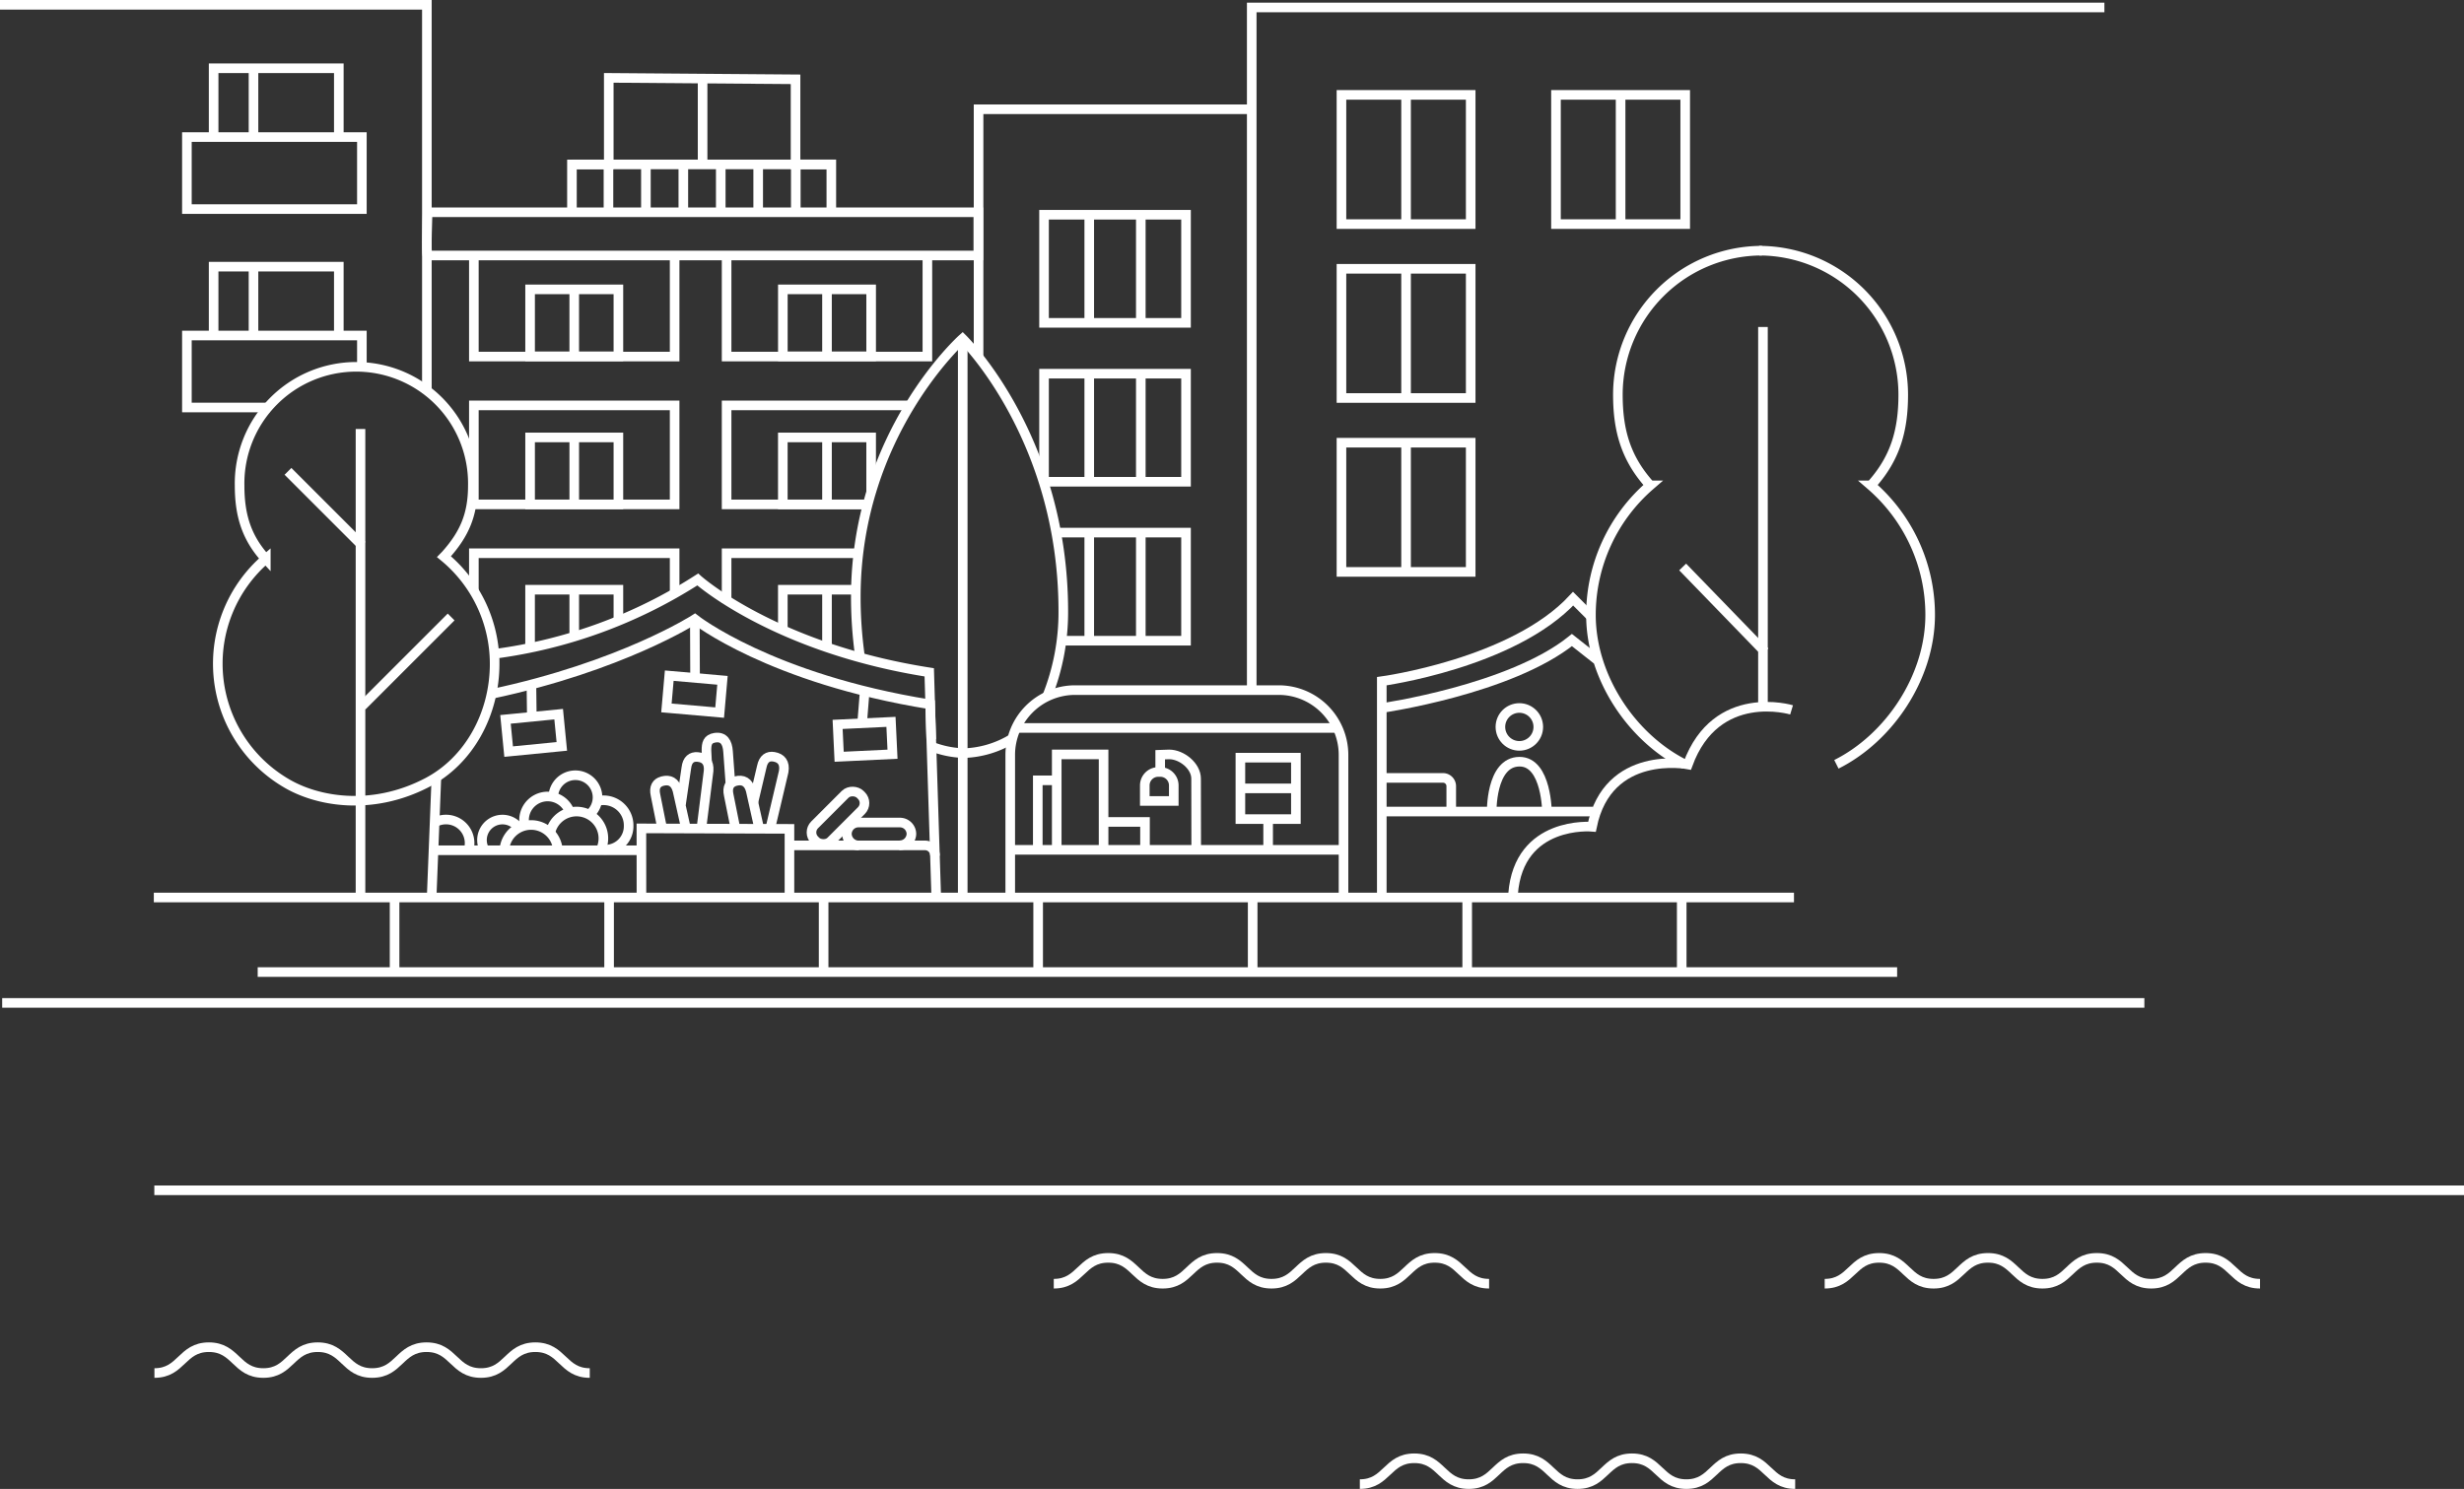 <svg xmlns="http://www.w3.org/2000/svg" width="513.341" height="310.245" viewBox="0 0 513.341 310.245"><rect x="0" y="0" width="513.341" height="310.245" fill="#333333" stroke="none"/><defs><style>.a,.b{fill:none;stroke:#fff;stroke-width:2px;}.a{stroke-miterlimit:10;}</style></defs><g transform="translate(-234.952 -154.906)"><line class="a" y1="6.415" transform="translate(499.151 326.249)"/><rect class="a" width="11.561" height="12.8" transform="translate(493.371 312.782)"/><path class="a" d="M436.839,321.143V300.811H446.6v20.332" transform="translate(18.268 11.292)"/><path class="a" d="M464.34,320.716l-.025-14.868c0-2.618-2.99-5.037-5.608-5.037l-1.869.066v3.168" transform="translate(19.827 11.292)"/><path class="a" d="M2.8,0h.437a2.8,2.8,0,0,1,2.8,2.8V6.04a0,0,0,0,1,0,0H0a0,0,0,0,1,0,0V2.8A2.8,2.8,0,0,1,2.8,0Z" transform="translate(473.454 315.764)"/><line class="a" x2="11.561" transform="translate(493.371 319.182)"/><path class="a" d="M412.547,299.364a20.173,20.173,0,0,0,6.9,1.416,20.593,20.593,0,0,0,10-3" transform="translate(16.375 11.056)"/><path class="a" d="M437.86,294.993a47.238,47.238,0,0,0,3.374-17.735c0-36.275-20.989-56.809-20.989-56.809s-22.238,19.846-22.238,53.806a88.754,88.754,0,0,0,.9,12.629" transform="translate(15.242 5.03)"/><path class="a" d="M418.67,336.838V221.068" transform="translate(16.853 5.078)"/><path class="a" d="M318.328,312.478c8.69-4.54,14.043-14.24,14.043-24.759a28.926,28.926,0,0,0-10.553-22.3l.35-.358c3.824-4.293,5.661-8.262,5.661-14.465a24.3,24.3,0,1,0-48.592,0c0,6.082,1.387,10.607,5.081,14.869l.377.409a28.851,28.851,0,0,0,4.063,46.614C295.371,316.5,306.856,318.469,318.328,312.478Z" transform="translate(5.633 5.486)"/><path class="a" d="M575.727,203.437A30.022,30.022,0,0,0,545.7,233.458c0,7.516,1.714,13.108,6.278,18.374l.468.5a35.662,35.662,0,0,0-12.357,26.991c0,13.007,8.534,25.635,19.537,31.137" transform="translate(26.315 3.704)"/><line class="a" y2="97.682" transform="translate(310.056 244.296)"/><line class="a" x2="341.555" transform="translate(288.64 357.454)"/><path class="b" d="M389.295,0H-57" transform="translate(292.406 363.883)"/><line class="a" y1="15.538" transform="translate(317.157 341.916)"/><line class="a" y1="15.538" transform="translate(361.85 341.916)"/><line class="a" y1="15.538" transform="translate(406.543 341.916)"/><line class="a" y1="15.538" transform="translate(451.236 341.916)"/><line class="a" y1="15.538" transform="translate(495.929 341.916)"/><line class="a" y1="15.538" transform="translate(540.622 341.916)"/><line class="a" y1="15.538" transform="translate(585.315 341.916)"/><line class="a" x2="341.703" transform="translate(266.998 341.916)"/><path class="a" d="M427.854,331.593v-29.7a13.512,13.512,0,0,1,13.512-13.512h42.409a13.512,13.512,0,0,1,13.512,13.512v29.7" transform="translate(17.568 10.323)"/><line class="a" x2="67.677" transform="translate(446.3 306.59)"/><line class="a" x2="69.433" transform="translate(445.422 331.985)"/><line class="a" x2="481.19" transform="translate(267.103 402.929)"/><path class="a" d="M420.254,332.661,418.98,292.43c-33.366-5.371-49.024-17.757-49.024-17.757S354.714,284.5,327.6,290.249" transform="translate(9.756 9.255)"/><line class="a" y1="25.07" x2="0.992" transform="translate(324.878 316.846)"/><rect class="a" width="11.13" height="6.749" transform="translate(340.264 304.801) rotate(-5.593)"/><rect class="a" width="11.13" height="6.749" transform="translate(374.381 295.694) rotate(4.998)"/><rect class="a" width="11.13" height="6.749" transform="translate(409.457 305.849) rotate(-2.726)"/><line class="a" x1="0.046" y1="12.194" transform="translate(379.712 283.928)"/><line class="a" x2="0.086" y2="6.754" transform="translate(345.663 297.371)"/><line class="a" x1="0.515" y2="6.452" transform="translate(414.58 298.986)"/><line class="a" x1="43.012" transform="translate(325.625 332.076)"/><path class="a" d="M387.411,329.51v-14.3l-30.846-.1.011,13.662" transform="translate(12.013 12.406)"/><path class="a" d="M415.457,320.534a2.074,2.074,0,0,0-2.1-2.136H385.618" transform="translate(14.277 12.662)"/><path class="a" d="M316.616,314a4.915,4.915,0,0,1,7.008,5.9" transform="translate(8.9 12.273)"/><path class="a" d="M334.015,314.979a4.913,4.913,0,1,1,9.568-2.24" transform="translate(10.246 11.926)"/><path class="a" d="M330.063,320.039a5.586,5.586,0,1,1,11.173,0" transform="translate(9.948 12.355)"/><path class="a" d="M338.925,316.5a5.587,5.587,0,1,1,10.656,3.111" transform="translate(10.638 12.152)"/><path class="a" d="M339.579,308.765a4.611,4.611,0,1,1,7.434,4.289" transform="translate(10.689 11.606)"/><path class="a" d="M326.434,319.98a4.265,4.265,0,1,1,7.174-4.616" transform="translate(9.612 12.273)"/><path class="a" d="M348.316,309.773a5.23,5.23,0,0,1,6.233,5.253,4.87,4.87,0,0,1-5.118,4.933" transform="translate(11.37 11.983)"/><path class="a" d="M360.806,316.421,359.3,308.9c-.376-1.654.211-2.586,1.437-2.915,1.5-.4,2.66.155,3.142,1.959l1.845,8.258" transform="translate(12.217 11.685)"/><path class="a" d="M374.965,316.421l-1.511-7.525c-.376-1.654.211-2.586,1.437-2.915,1.5-.4,2.66.155,3.142,1.959l1.845,8.258" transform="translate(13.32 11.685)"/><path class="a" d="M378.2,310.791l1.762-7.469c.348-1.661,1.271-2.264,2.522-2.05,1.532.26,2.352,1.249,2.039,3.089l-2.774,11.758" transform="translate(13.699 11.325)"/><path class="a" d="M364.22,311.159l1.115-7.594c.2-1.684,1.07-2.364,2.336-2.259,1.549.127,2.451,1.042,2.3,2.9l-1.546,12.344" transform="translate(12.61 11.33)"/><path class="a" d="M369.265,302.676l-.124-2.461c0-1.375.188-2.376,1.751-2.626,1.875-.3,2.621,1,2.747,2.865l.5,6.788" transform="translate(12.993 11.038)"/><path class="a" d="M407.223,318.721a2.446,2.446,0,0,0,2.5-2.347h0a2.394,2.394,0,0,0-2.4-2.394h-8.644a2.394,2.394,0,0,0-2.394,2.394h0a2.465,2.465,0,0,0,2.492,2.378" transform="translate(15.109 12.318)"/><rect class="a" width="13.433" height="4.79" rx="2.222" transform="translate(403.094 328.355) rotate(-45)"/><path class="a" d="M328.133,282.5a103.094,103.094,0,0,0,42.384-15.507s15.911,14.29,48.234,19.351l.418,13.96" transform="translate(9.797 8.656)"/><path class="a" d="M499.664,332.97V287.9s27.357-3.688,39.861-17.191l3.834,3.834" transform="translate(23.164 8.947)"/><line class="a" x2="44.028" transform="translate(522.828 324.008)"/><circle class="a" cx="3.947" cy="3.947" r="3.947" transform="translate(547.54 302.429)"/><path class="a" d="M499.989,305.349h12.39a1.729,1.729,0,0,1,1.73,1.729v5.115" transform="translate(23.19 11.646)"/><path class="a" d="M499.664,292.87s26.774-3.834,39.611-14.165l5.252,4.139" transform="translate(23.164 9.569)"/><path class="a" d="M520.905,312.942s-.293-10.725,5.81-10.725c5.717,0,5.717,10.725,5.717,10.725" transform="translate(24.819 11.402)"/><path class="a" d="M474.528,298.662V156.42H652.171" transform="translate(21.205 0.04)"/><path class="a" d="M315.267,196.005s-.371,9.007,0,9.007H429.992v-9.007Z" transform="translate(8.782 3.125)"/><path class="a" d="M321.531,236.751V155.906H232.6" transform="translate(2.353)"/><rect class="a" width="29.58" height="22.527" transform="translate(452.464 199.651)"/><path class="a" d="M0,0H29.58a0,0,0,0,1,0,0V22.527a0,0,0,0,1,0,0H.716A.716.716,0,0,1,0,21.811V0A0,0,0,0,1,0,0Z" transform="translate(452.464 232.767)"/><path class="a" d="M436.74,257.933h27.043v22.527H438.215" transform="translate(18.261 7.951)"/><line class="a" y2="22.527" transform="translate(461.883 199.651)"/><line class="a" y2="22.527" transform="translate(472.624 199.651)"/><line class="a" y2="22.527" transform="translate(461.883 233.064)"/><line class="a" y2="22.527" transform="translate(472.624 233.064)"/><line class="a" y2="22.527" transform="translate(461.883 265.883)"/><line class="a" y2="22.527" transform="translate(472.624 265.883)"/><path class="a" d="M273.889,182.845V168.174h26.082v14.671" transform="translate(5.57 0.956)"/><line class="a" y2="14.671" transform="translate(287.765 169.13)"/><path class="a" d="M366.013,204.766v20.627H324.184V204.766" transform="translate(9.49 3.808)"/><path class="a" d="M414.864,204.766v20.627H373.035V204.766" transform="translate(13.296 3.808)"/><rect class="a" width="41.829" height="20.627" transform="translate(333.674 239.379)"/><path class="a" d="M401.7,253.972H373.035V233.345h38.254" transform="translate(13.296 6.035)"/><path class="a" d="M324.184,269.77v-7.847h41.829v8.416" transform="translate(9.49 8.262)"/><path class="a" d="M373.035,272.237V261.923h27.317" transform="translate(13.296 8.262)"/><path class="a" d="M343.142,198.029v-9.963h7.672V170.03l38.913.3v17.732h7.453v9.963" transform="translate(10.967 1.101)"/><line class="a" x2="54.44" transform="translate(354.109 189.166)"/><line class="a" y1="18.035" transform="translate(381.329 171.131)"/><rect class="a" width="18.397" height="13.954" transform="translate(345.39 246.053)"/><path class="a" d="M353.45,275.474v-6.5h-18.4V280.75" transform="translate(10.337 8.811)"/><line class="a" y2="9.431" transform="translate(354.588 278.032)"/><path class="a" d="M343.587,239.536v14.212" transform="translate(11.002 6.517)"/><line class="a" y2="13.954" transform="translate(354.588 215.201)"/><rect class="a" width="18.397" height="13.954" transform="translate(398.048 215.201)"/><path class="a" d="M402.3,250.991V239.536H383.9v13.954h16.953" transform="translate(14.143 6.517)"/><path class="a" d="M398.5,268.974H383.9v8.556" transform="translate(14.143 8.811)"/><line class="a" y2="11.793" transform="translate(407.246 278.032)"/><path class="a" d="M392.438,239.536v14.212" transform="translate(14.808 6.517)"/><line class="a" y2="13.954" transform="translate(407.246 215.201)"/><rect class="a" width="26.924" height="26.924" transform="translate(514.426 174.676)"/><rect class="a" width="26.924" height="26.924" transform="translate(514.426 210.914)"/><rect class="a" width="26.924" height="26.924" transform="translate(514.426 247.151)"/><rect class="a" width="26.924" height="26.924" transform="translate(559.119 174.676)"/><line class="a" y2="26.924" transform="translate(527.888 247.151)"/><line class="a" y2="26.924" transform="translate(527.888 210.914)"/><line class="a" y2="26.924" transform="translate(527.888 174.676)"/><line class="a" y2="26.924" transform="translate(572.581 174.676)"/><line class="a" y2="9.203" transform="translate(392.91 189.49)"/><line class="a" y2="9.963" transform="translate(400.745 188.73)"/><line class="a" y2="9.101" transform="translate(385.112 189.156)"/><line class="a" y2="9.963" transform="translate(377.314 188.858)"/><line class="a" y2="9.963" transform="translate(369.516 189.014)"/><line class="a" y2="9.963" transform="translate(361.718 188.578)"/><g transform="translate(267.125 435.62)"><path class="a" d="M353.142,420.782c-5.668,0-5.668-5.383-11.335-5.383s-5.666,5.383-11.331,5.383-5.667-5.383-11.332-5.383-5.668,5.383-11.335,5.383-5.67-5.383-11.339-5.383-5.668,5.383-11.335,5.383-5.672-5.383-11.343-5.383-5.672,5.383-11.344,5.383" transform="translate(-262.446 -415.399)"/></g><g transform="translate(518.256 458.768)"><path class="a" d="M586.118,442.256c-5.668,0-5.668-5.383-11.335-5.383s-5.666,5.383-11.331,5.383-5.667-5.383-11.332-5.383-5.668,5.383-11.335,5.383-5.67-5.383-11.339-5.383-5.668,5.383-11.335,5.383-5.672-5.383-11.343-5.383-5.672,5.383-11.344,5.383" transform="translate(-495.422 -436.873)"/></g><g transform="translate(454.489 417.007)"><path class="a" d="M526.961,403.514c-5.668,0-5.668-5.383-11.335-5.383s-5.666,5.383-11.332,5.383-5.666-5.383-11.332-5.383-5.667,5.383-11.334,5.383-5.67-5.383-11.34-5.383-5.668,5.383-11.335,5.383-5.671-5.383-11.343-5.383-5.671,5.383-11.343,5.383" transform="translate(-436.265 -398.131)"/></g><g transform="translate(615.1 417.007)"><path class="a" d="M526.961,403.514c-5.668,0-5.668-5.383-11.335-5.383s-5.666,5.383-11.332,5.383-5.666-5.383-11.332-5.383-5.667,5.383-11.334,5.383-5.67-5.383-11.34-5.383-5.668,5.383-11.335,5.383-5.671-5.383-11.343-5.383-5.671,5.383-11.343,5.383" transform="translate(-436.265 -398.131)"/></g><line class="a" y2="79.461" transform="translate(602.24 223.039)"/><line class="a" x1="17.135" y1="17.678" transform="translate(585.511 273.045)"/><path class="a" d="M583.059,292.248s-15.7-4.76-21.611,11.362c0,0-16.672-3.232-19.973,12.988,0,0-15.257-1.355-16.432,14" transform="translate(25.142 10.574)"/><path class="a" d="M421.731,227.844V176.1h56.682" transform="translate(17.091 1.574)"/><line class="a" x2="15.417" y2="15.417" transform="translate(294.948 253.119)"/><line class="a" x1="18.573" y2="18.573" transform="translate(310.365 283.467)"/><rect class="a" width="36.455" height="15.004" transform="translate(273.889 183.468)"/><path class="a" d="M273.889,221.2V206.53h26.082V221.2" transform="translate(5.57 3.945)"/><line class="a" y2="14.671" transform="translate(287.765 210.475)"/><path class="a" d="M285.947,234.835H268.722v-15h36.455v7.114" transform="translate(5.168 4.981)"/><path class="a" d="M445.858,313.864h8.669v5.168" transform="translate(18.971 12.309)"/><path class="a" d="M436.676,305.821h-3.5v14" transform="translate(17.983 11.682)"/><rect class="a" width="18.397" height="13.954" transform="translate(345.39 215.201)"/><path class="a" d="M540.093,203.437a30.022,30.022,0,0,1,30.022,30.021c0,7.516-1.714,13.108-6.278,18.374l-.468.5a35.662,35.662,0,0,1,12.357,26.991c0,13.007-8.534,25.635-19.537,31.137" transform="translate(61.351 3.704)"/></g></svg>